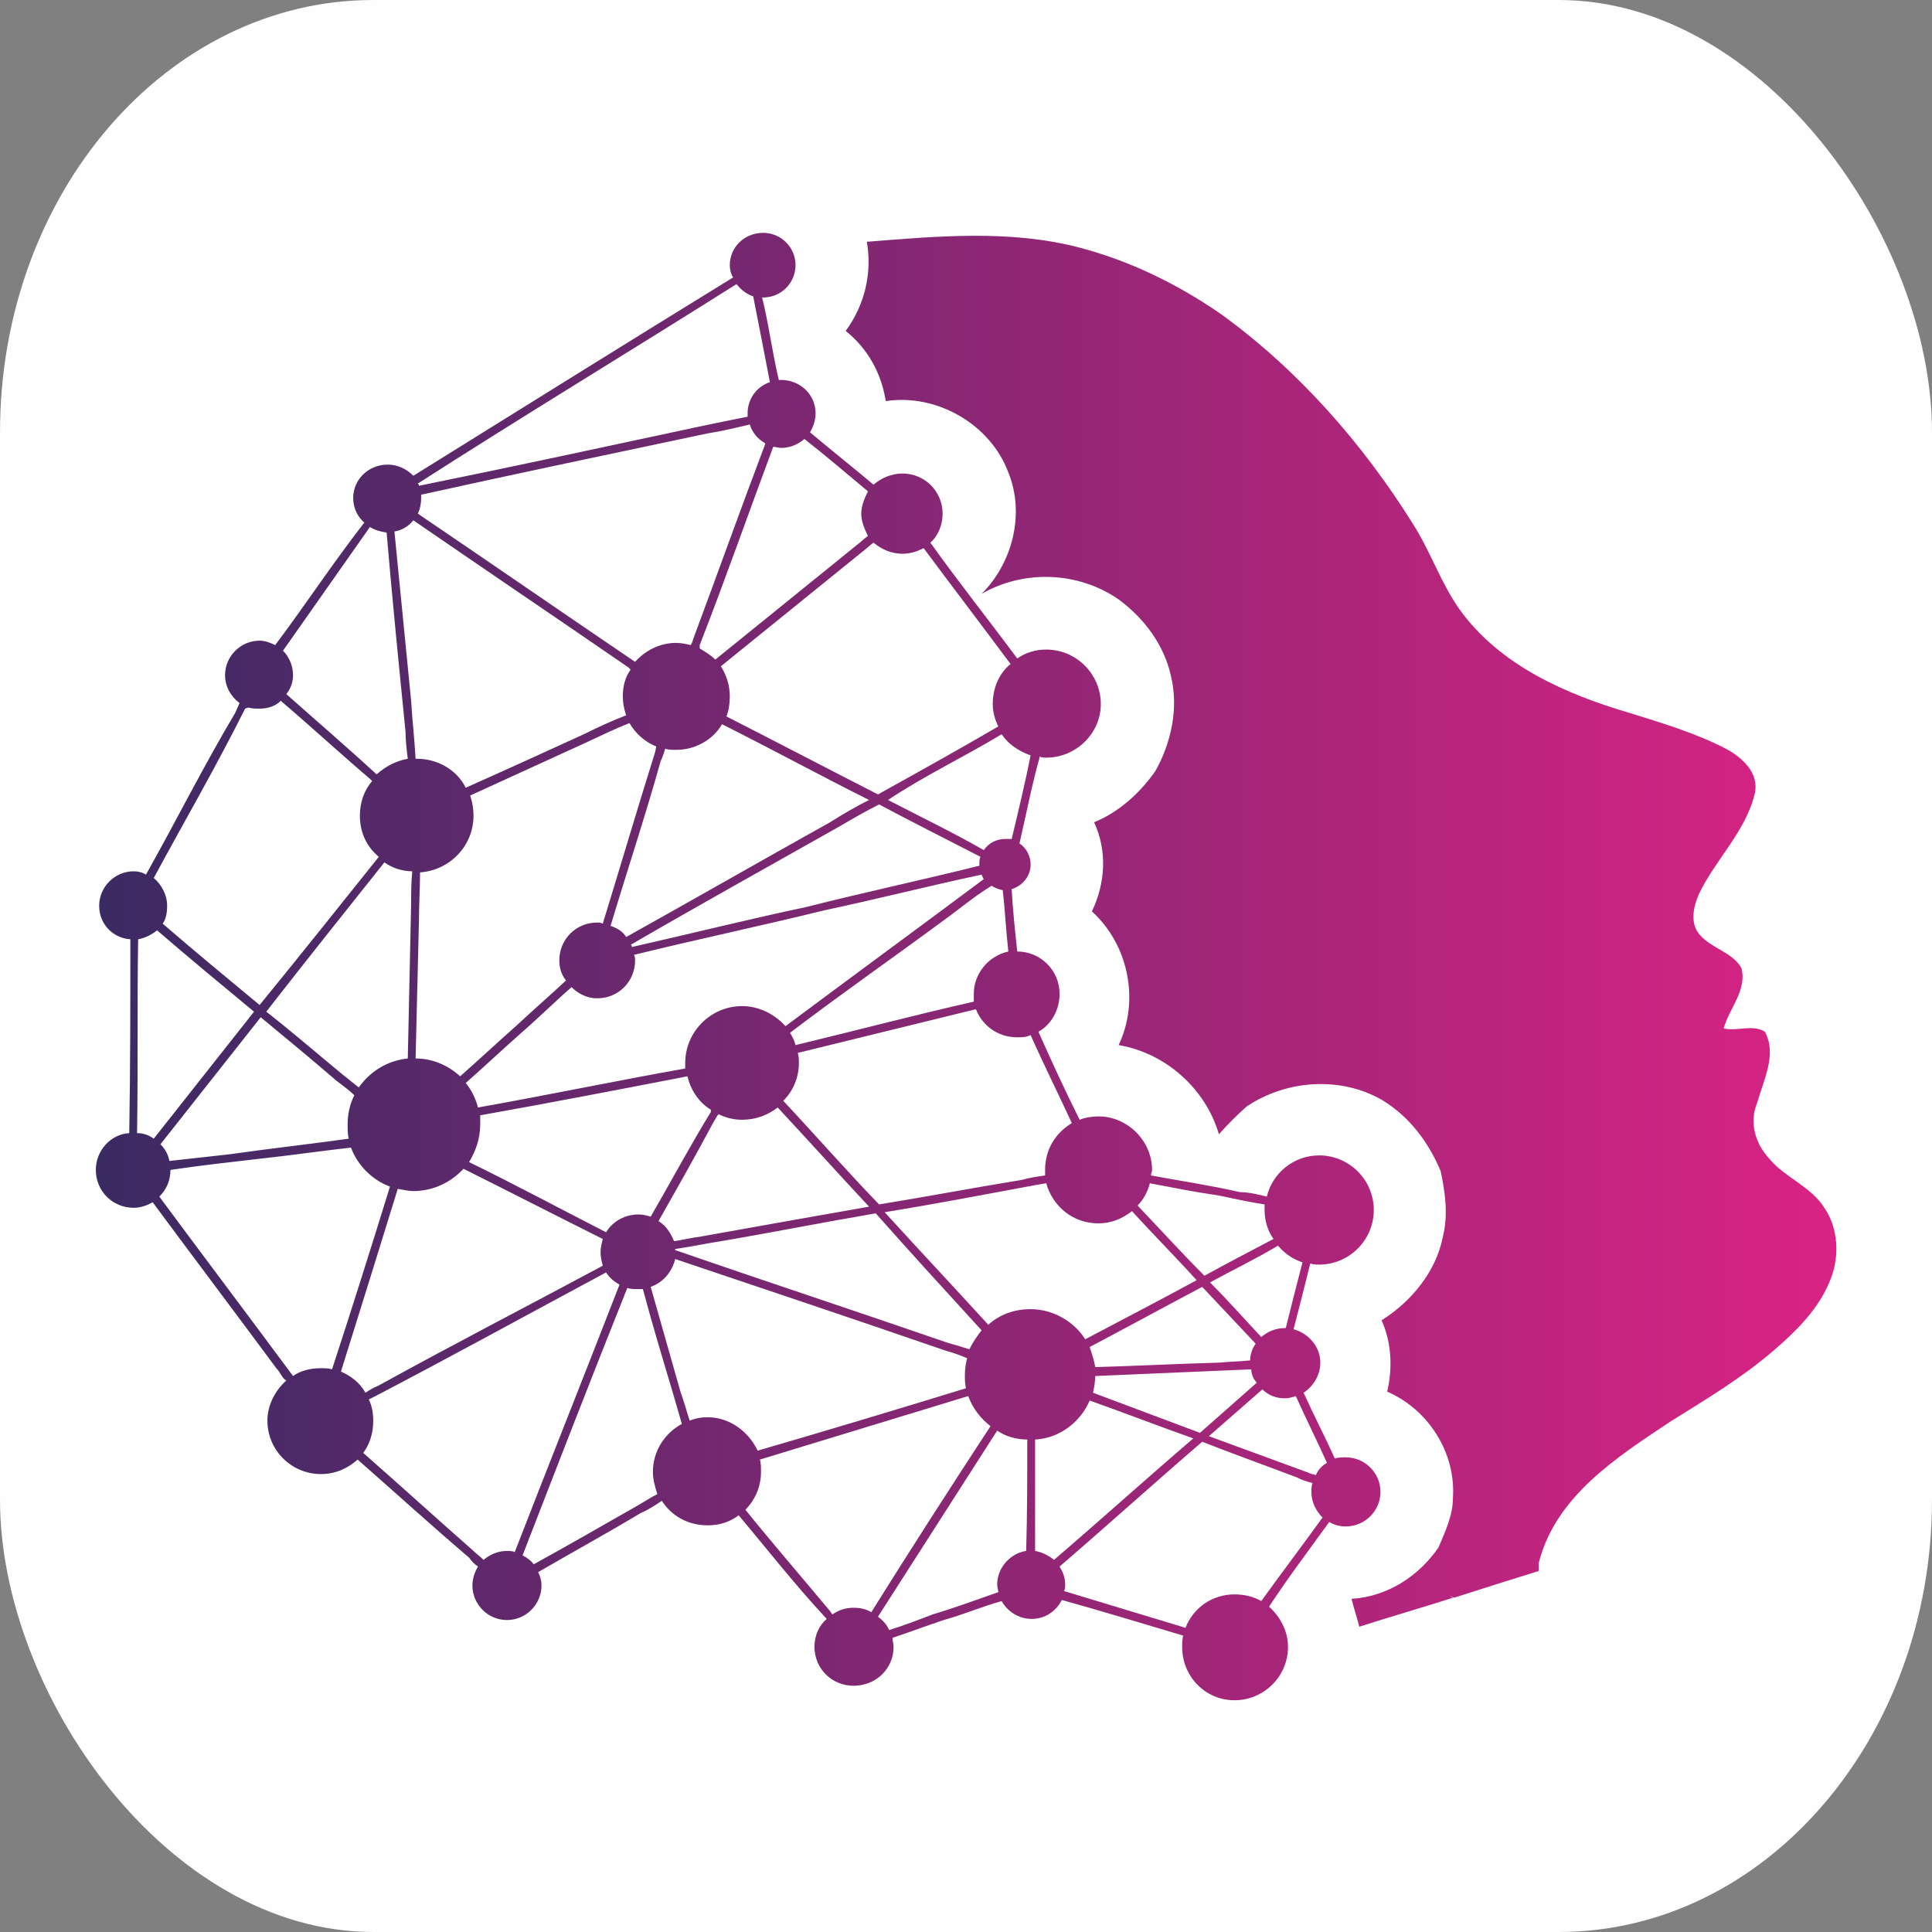 <?xml version="1.0" encoding="UTF-8"?>
<!DOCTYPE svg PUBLIC "-//W3C//DTD SVG 1.1//EN" "http://www.w3.org/Graphics/SVG/1.1/DTD/svg11.dtd">
<!-- Creator: CorelDRAW 2020 (64-Bit) -->
<svg xmlns="http://www.w3.org/2000/svg" xml:space="preserve" width="256px" height="256px" version="1.1" style="shape-rendering:geometricPrecision; text-rendering:geometricPrecision; image-rendering:optimizeQuality; fill-rule:evenodd; clip-rule:evenodd"
viewBox="0 0 17.34 17.34"
 xmlns:xlink="http://www.w3.org/1999/xlink"
 xmlns:xodm="http://www.corel.com/coreldraw/odm/2003">
 <rect x="0" y="0" width="17.34" height="17.34" fill="#808080" stroke="none"/>
 <defs>
  <style type="text/css">
   <![CDATA[
    .fil0 {fill:#FEFEFE}
    .fil1 {fill:url(#id0);fill-rule:nonzero}
   ]]>
  </style>
  <linearGradient id="id0" gradientUnits="userSpaceOnUse" x1="0.86" y1="8.67" x2="16.48" y2="8.67">
   <stop offset="0" style="stop-opacity:1; stop-color:#3B2A63"/>
   <stop offset="1" style="stop-opacity:1; stop-color:#DA2384"/>
  </linearGradient>
 </defs>
 <g id="Katman_x0020_1">
  <g id="_2495003034816">
   <rect class="fil0" width="17.34" height="17.34" rx="3.35" ry="3.88"/>
   <path class="fil1" d="M7.78 2.17c0.63,-0.05 1.28,-0.11 1.9,0.05 0.46,0.12 0.89,0.33 1.28,0.6 0.69,0.5 1.27,1.16 1.72,1.88 0.16,0.25 0.25,0.53 0.42,0.77 0.36,0.5 0.95,0.76 1.53,0.93 0.29,0.09 0.59,0.18 0.86,0.32 0.15,0.08 0.3,0.22 0.26,0.4 -0.08,0.34 -0.35,0.59 -0.5,0.9 -0.05,0.11 -0.08,0.25 -0.01,0.35 0.1,0.14 0.31,0.17 0.39,0.32 0.05,0.2 -0.11,0.36 -0.16,0.54 0.12,0.03 0.26,-0.04 0.37,0.03 0.11,0.2 -0.01,0.43 -0.07,0.64 -0.07,0.17 -0.02,0.36 0.11,0.5 0.14,0.17 0.38,0.25 0.5,0.45 0.12,0.18 0.13,0.43 0.05,0.63 -0.1,0.26 -0.3,0.46 -0.51,0.64 -0.29,0.25 -0.61,0.44 -0.93,0.64 -0.48,0.32 -1.03,0.67 -1.18,1.27 0,0.02 0,0.06 0,0.07 -0.26,0.08 -0.51,0.16 -0.76,0.24l-0.04 -0.02 0.03 0.02c-0.28,0.09 -0.56,0.17 -0.84,0.26 -0.02,-0.08 -0.05,-0.17 -0.07,-0.25 0.32,-0.02 0.6,-0.2 0.78,-0.46 0.06,-0.14 0.13,-0.29 0.13,-0.44 0.03,-0.41 -0.22,-0.8 -0.59,-0.96 0.05,-0.21 0.04,-0.44 -0.05,-0.64 0.27,-0.17 0.49,-0.44 0.55,-0.75 0.05,-0.2 0.02,-0.4 -0.02,-0.59 -0.11,-0.26 -0.28,-0.49 -0.53,-0.64 -0.37,-0.21 -0.85,-0.18 -1.21,0.06 -0.09,0.08 -0.17,0.16 -0.25,0.25 -0.12,-0.41 -0.48,-0.73 -0.9,-0.8 0.19,-0.4 0.09,-0.9 -0.24,-1.2 0.12,-0.25 0.14,-0.54 0.02,-0.8 0.22,-0.09 0.41,-0.26 0.55,-0.46 0.14,-0.25 0.21,-0.56 0.14,-0.85 -0.06,-0.28 -0.24,-0.52 -0.47,-0.69 -0.36,-0.25 -0.85,-0.27 -1.23,-0.05 0.28,-0.28 0.39,-0.72 0.24,-1.09 -0.16,-0.43 -0.64,-0.71 -1.1,-0.64 -0.04,-0.25 -0.16,-0.47 -0.36,-0.63 0.17,-0.23 0.24,-0.52 0.19,-0.8zm3.98 9.17c-0.05,0.2 -0.1,0.4 -0.15,0.59 0.14,0.04 0.24,0.16 0.24,0.3 0,0.11 -0.06,0.21 -0.15,0.27 0.09,0.2 0.19,0.39 0.28,0.59 0.03,-0.01 0.07,-0.01 0.1,-0.01 0.17,0 0.31,0.14 0.31,0.31 0,0.17 -0.14,0.31 -0.31,0.31 -0.05,0 -0.1,-0.01 -0.15,-0.04 -0.18,0.25 -0.37,0.5 -0.54,0.76 0.1,0.09 0.17,0.22 0.17,0.36 0,0.27 -0.22,0.48 -0.48,0.48 -0.26,0 -0.47,-0.21 -0.47,-0.48 0,-0.03 0,-0.07 0.01,-0.1 -0.37,-0.11 -0.73,-0.22 -1.09,-0.32 -0.05,0.1 -0.15,0.17 -0.27,0.17 -0.12,0 -0.22,-0.07 -0.27,-0.16 -0.18,0.05 -0.34,0.12 -0.52,0.17 -0.15,0.05 -0.31,0.11 -0.46,0.16 0,0.03 0.01,0.05 0.01,0.08 0,0.2 -0.16,0.35 -0.36,0.35 -0.19,0 -0.35,-0.15 -0.35,-0.35 0,-0.1 0.04,-0.19 0.11,-0.25 -0.28,-0.3 -0.53,-0.62 -0.79,-0.93 -0.08,0.06 -0.17,0.09 -0.28,0.09 -0.17,0 -0.32,-0.08 -0.41,-0.22 -0.06,0.04 -0.12,0.08 -0.19,0.11 -0.3,0.18 -0.61,0.35 -0.92,0.53 0.02,0.04 0.03,0.08 0.03,0.12 0,0.17 -0.14,0.31 -0.31,0.31 -0.17,0 -0.31,-0.14 -0.31,-0.31 0,-0.06 0.02,-0.12 0.05,-0.17 -0.03,-0.02 -0.06,-0.05 -0.08,-0.08 -0.34,-0.29 -0.67,-0.59 -1,-0.88 -0.09,0.08 -0.2,0.13 -0.33,0.13 -0.26,0 -0.48,-0.21 -0.48,-0.48 0,-0.14 0.07,-0.27 0.17,-0.36 -0.04,-0.02 -0.05,-0.07 -0.09,-0.11 -0.37,-0.5 -0.74,-0.99 -1.11,-1.49 -0.05,0.03 -0.11,0.05 -0.17,0.05 -0.19,0 -0.34,-0.15 -0.34,-0.34 0,-0.17 0.13,-0.32 0.3,-0.33 0.01,-0.58 0.01,-1.16 0.01,-1.74 -0.16,-0.01 -0.28,-0.14 -0.28,-0.3 0,-0.17 0.14,-0.31 0.31,-0.31 0.04,0 0.08,0.01 0.11,0.03 0.27,-0.48 0.52,-0.98 0.8,-1.45 0.01,-0.02 0.03,-0.07 0.04,-0.09 -0.08,-0.06 -0.13,-0.15 -0.13,-0.25 0,-0.17 0.14,-0.31 0.31,-0.31 0.05,0 0.1,0.02 0.14,0.04 0.27,-0.36 0.52,-0.74 0.8,-1.1 -0.06,-0.05 -0.1,-0.13 -0.1,-0.22 0,-0.17 0.14,-0.3 0.31,-0.3 0.09,0 0.17,0.04 0.23,0.1 0.95,-0.59 1.91,-1.19 2.87,-1.78 -0.02,-0.03 -0.03,-0.07 -0.03,-0.11 0,-0.16 0.13,-0.29 0.3,-0.29 0.16,0 0.29,0.13 0.29,0.29 0,0.16 -0.13,0.29 -0.29,0.29l-0.01 0c0.06,0.24 0.09,0.49 0.15,0.74 0.01,0 0.01,0 0.02,0 0.17,0 0.31,0.13 0.31,0.3 0,0.06 -0.02,0.12 -0.05,0.17 0.19,0.16 0.38,0.31 0.57,0.47 0.07,-0.06 0.16,-0.1 0.26,-0.1 0.2,0 0.36,0.16 0.36,0.36 0,0.1 -0.04,0.2 -0.11,0.26 0.25,0.35 0.52,0.69 0.78,1.04 0.07,-0.05 0.16,-0.08 0.26,-0.08 0.27,0 0.49,0.22 0.49,0.49 0,0.26 -0.22,0.48 -0.49,0.48 -0.02,0 -0.04,0 -0.06,-0.01l0 0.01c-0.07,0.25 -0.12,0.51 -0.18,0.77 0.06,0.04 0.1,0.11 0.1,0.19 0,0.1 -0.07,0.19 -0.17,0.22 0.01,0.19 0.03,0.37 0.05,0.56 0.21,0 0.38,0.17 0.38,0.38 0,0.15 -0.08,0.28 -0.19,0.34 0.12,0.27 0.24,0.53 0.37,0.79 0.05,-0.02 0.11,-0.03 0.17,-0.03 0.26,0 0.48,0.22 0.48,0.48 0,0.02 -0.01,0.03 -0.01,0.05 0.27,0.05 0.54,0.09 0.8,0.15 0.08,0 0.16,0.02 0.24,0.04 0.05,-0.21 0.24,-0.37 0.47,-0.37 0.27,0 0.49,0.22 0.49,0.49 0,0.27 -0.22,0.49 -0.49,0.49 -0.03,0 -0.05,0 -0.08,-0.01zm-8.01 -7c0.01,0.01 0.01,0.01 0.01,0.02 0.84,-0.17 1.67,-0.35 2.51,-0.53 0.14,-0.03 0.29,-0.06 0.44,-0.09 0,-0.01 0,-0.02 0,-0.03 0,-0.13 0.08,-0.24 0.2,-0.28 -0.05,-0.26 -0.1,-0.52 -0.15,-0.77 -0.06,-0.02 -0.11,-0.06 -0.15,-0.11 -0.95,0.6 -1.91,1.18 -2.86,1.79zm0.03 0.1c0,0.01 0,0.02 0,0.03 0,0.05 -0.01,0.1 -0.03,0.14 0.65,0.44 1.3,0.89 1.95,1.33 0.09,-0.1 0.22,-0.17 0.37,-0.17 0.04,0 0.09,0.01 0.13,0.02 0.01,-0.02 0.02,-0.04 0.02,-0.05 0.22,-0.59 0.43,-1.18 0.65,-1.76 -0.07,-0.04 -0.12,-0.1 -0.14,-0.17 -0.13,0.03 -0.25,0.06 -0.38,0.08 -0.85,0.18 -1.71,0.36 -2.57,0.55zm-0.07 0.23c-0.04,0.05 -0.1,0.09 -0.17,0.1 0.05,0.51 0.1,1.01 0.15,1.52 0.01,0.17 0.03,0.34 0.04,0.52l0.01 0c0.19,0 0.36,0.1 0.44,0.26 0.36,-0.16 0.71,-0.32 1.06,-0.48 0.12,-0.06 0.25,-0.12 0.38,-0.17 -0.02,-0.06 -0.03,-0.11 -0.03,-0.17 0,-0.09 0.02,-0.17 0.07,-0.24 -0.01,-0.01 -0.01,-0.01 -0.02,-0.02 -0.64,-0.44 -1.29,-0.88 -1.93,-1.32zm-0.24 0.11c-0.06,-0.01 -0.1,-0.02 -0.15,-0.05 -0.26,0.37 -0.52,0.74 -0.78,1.11 0.05,0.05 0.09,0.13 0.09,0.22 0,0.06 -0.02,0.12 -0.06,0.17 0.27,0.24 0.55,0.48 0.81,0.72 0.08,-0.07 0.17,-0.12 0.28,-0.14 -0.01,-0.08 -0.02,-0.16 -0.02,-0.24 -0.06,-0.6 -0.12,-1.2 -0.17,-1.79zm-0.95 1.51c-0.05,0.05 -0.12,0.07 -0.19,0.07 -0.04,0 -0.07,0 -0.1,-0.01l-0.03 0.01c-0.26,0.52 -0.55,1.02 -0.82,1.52 0.07,0.06 0.12,0.15 0.12,0.25 0,0.06 -0.01,0.12 -0.04,0.16 0.29,0.25 0.58,0.49 0.87,0.73 0.36,-0.44 0.71,-0.88 1.07,-1.33 -0.11,-0.09 -0.17,-0.22 -0.17,-0.37 0,-0.12 0.04,-0.23 0.11,-0.31l-0.02 -0.02c-0.27,-0.23 -0.53,-0.47 -0.8,-0.7zm-1.11 2.06c-0.05,0.04 -0.11,0.07 -0.17,0.08 -0.01,0.58 0,1.16 -0.01,1.74 0.06,0 0.11,0.02 0.15,0.05 0.3,-0.38 0.6,-0.76 0.9,-1.14 -0.29,-0.24 -0.58,-0.48 -0.87,-0.73zm0.03 1.92c0.04,0.04 0.07,0.09 0.08,0.15 0.18,-0.02 0.36,-0.04 0.54,-0.06 0.35,-0.05 0.71,-0.09 1.07,-0.14 -0.01,-0.04 -0.01,-0.08 -0.01,-0.13 0,-0.09 0.02,-0.18 0.06,-0.26 -0.05,-0.05 -0.11,-0.09 -0.16,-0.13 -0.22,-0.19 -0.45,-0.38 -0.68,-0.57 -0.3,0.38 -0.6,0.76 -0.9,1.14zm0.09 0.23l0 0c0,0.1 -0.04,0.18 -0.1,0.24 0.4,0.54 0.8,1.07 1.2,1.61 0.07,-0.05 0.16,-0.07 0.25,-0.07 0.03,0 0.07,0 0.1,0.01 0.18,-0.55 0.35,-1.09 0.52,-1.64 -0.16,-0.06 -0.29,-0.19 -0.35,-0.35 -0.27,0.03 -0.54,0.07 -0.82,0.1 -0.26,0.03 -0.53,0.06 -0.8,0.1zm1.53 1.81c0.09,0.04 0.17,0.1 0.22,0.19 0.03,-0.02 0.08,-0.05 0.11,-0.06 0.67,-0.37 1.35,-0.72 2.02,-1.08 -0.01,-0.04 -0.02,-0.08 -0.02,-0.12 0,-0.04 0.01,-0.08 0.02,-0.12 -0.42,-0.21 -0.83,-0.42 -1.25,-0.63 -0.11,0.12 -0.27,0.2 -0.45,0.2 -0.04,0 -0.09,-0.01 -0.14,-0.02 -0.17,0.55 -0.34,1.1 -0.51,1.64zm0.25 0.25c0.03,0.06 0.04,0.13 0.04,0.19 0,0.11 -0.03,0.21 -0.09,0.29 0.33,0.29 0.66,0.59 0.99,0.88 0.03,0.03 0.06,0.05 0.09,0.08 0.06,-0.05 0.13,-0.08 0.21,-0.08 0.02,0 0.05,0 0.07,0.01 0.31,-0.8 0.63,-1.6 0.94,-2.4 -0.05,-0.03 -0.09,-0.06 -0.12,-0.11 -0.69,0.37 -1.38,0.75 -2.07,1.11l-0.06 0.03zm1.38 1.4c0.04,0.02 0.08,0.05 0.1,0.08 0.31,-0.17 0.62,-0.35 0.92,-0.52 0.07,-0.04 0.13,-0.08 0.19,-0.11 -0.02,-0.06 -0.04,-0.13 -0.04,-0.2 0,-0.19 0.11,-0.35 0.26,-0.43 -0.03,-0.1 -0.06,-0.21 -0.09,-0.31 -0.09,-0.3 -0.18,-0.6 -0.26,-0.9 -0.01,0 -0.03,0 -0.04,0 -0.04,0 -0.07,0 -0.1,-0.01 -0.32,0.8 -0.63,1.6 -0.94,2.4zm1.66 -1.24c0.2,0 0.37,0.13 0.45,0.3 0.62,-0.18 1.25,-0.37 1.87,-0.56 -0.01,-0.04 -0.01,-0.08 -0.01,-0.12 0,-0.06 0.01,-0.11 0.02,-0.15 -0.07,-0.03 -0.13,-0.05 -0.2,-0.07 -0.81,-0.28 -1.62,-0.55 -2.42,-0.82 -0.03,0.12 -0.11,0.21 -0.22,0.25 0.09,0.32 0.18,0.63 0.27,0.95 0.03,0.08 0.05,0.16 0.08,0.25 0.05,-0.02 0.1,-0.03 0.16,-0.03zm0.47 0.38c0.01,0.03 0.01,0.07 0.01,0.11 0,0.13 -0.05,0.25 -0.14,0.34 0.25,0.31 0.51,0.61 0.76,0.91l0.02 0.03c0.06,-0.04 0.12,-0.06 0.19,-0.06 0.06,0 0.11,0.01 0.16,0.04 0.35,-0.56 0.71,-1.12 1.07,-1.67 -0.09,-0.07 -0.16,-0.16 -0.2,-0.27 -0.62,0.19 -1.25,0.38 -1.87,0.57zm1.06 1.41c0.04,0.03 0.08,0.07 0.1,0.12 0.13,-0.04 0.26,-0.09 0.39,-0.14 0.2,-0.06 0.39,-0.13 0.59,-0.2 0,-0.02 -0.01,-0.04 -0.01,-0.07 0,-0.15 0.12,-0.28 0.26,-0.3 0.01,-0.33 0.01,-0.66 0.01,-1 -0.1,0 -0.2,-0.03 -0.27,-0.08 -0.36,0.56 -0.71,1.11 -1.07,1.67zm1.41 -0.59c0.06,0.01 0.12,0.04 0.17,0.08 0.42,-0.36 0.83,-0.73 1.25,-1.09 -0.31,-0.11 -0.62,-0.23 -0.93,-0.34 -0.08,0.19 -0.27,0.34 -0.49,0.35 0,0.34 0,0.67 0,1zm0.22 0.14c0.03,0.05 0.05,0.1 0.05,0.16 0,0.02 0,0.04 -0.01,0.06 0.36,0.11 0.73,0.22 1.09,0.33 0.07,-0.18 0.24,-0.3 0.44,-0.3 0.09,0 0.17,0.02 0.24,0.06 0.18,-0.25 0.37,-0.5 0.55,-0.75 -0.06,-0.06 -0.1,-0.14 -0.1,-0.23 0,-0.03 0,-0.05 0.01,-0.08 -0.05,-0.01 -0.1,-0.03 -0.14,-0.05 -0.29,-0.11 -0.57,-0.21 -0.85,-0.32 -0.43,0.37 -0.85,0.75 -1.28,1.12zm2.3 -0.82c0.02,-0.05 0.06,-0.09 0.1,-0.11 -0.09,-0.2 -0.19,-0.4 -0.28,-0.6 -0.03,0.01 -0.06,0.02 -0.1,0.02 -0.08,0 -0.15,-0.03 -0.2,-0.08 -0.16,0.14 -0.32,0.28 -0.48,0.42 0.3,0.11 0.6,0.22 0.9,0.33 0.01,0.01 0.04,0.01 0.06,0.02zm-0.28 -1.32l0.01 0c0.05,-0.2 0.1,-0.4 0.15,-0.59 -0.09,-0.03 -0.16,-0.08 -0.22,-0.15 -0.2,0.12 -0.41,0.22 -0.61,0.33 0.16,0.16 0.31,0.33 0.46,0.49 0.06,-0.05 0.13,-0.08 0.21,-0.08zm-0.25 0.49c-0.03,-0.03 -0.05,-0.08 -0.05,-0.12 -0.47,0.02 -0.93,0.04 -1.4,0.06 0,0.05 -0.01,0.1 -0.02,0.15 0.32,0.12 0.64,0.24 0.96,0.36 0.17,-0.15 0.34,-0.3 0.51,-0.45zm-0.06 -0.2c0,-0.05 0.02,-0.11 0.05,-0.15 -0.16,-0.17 -0.32,-0.34 -0.48,-0.51 -0.34,0.18 -0.67,0.36 -1.01,0.54 0.02,0.06 0.04,0.12 0.05,0.18 0.37,-0.01 0.74,-0.03 1.11,-0.04 0.1,-0.01 0.19,-0.01 0.28,-0.02zm-2.72 -0.16c0.07,0.02 0.14,0.04 0.2,0.06 0.03,-0.06 0.07,-0.12 0.11,-0.17 -0.32,-0.35 -0.64,-0.7 -0.95,-1.05 -0.47,0.08 -0.92,0.17 -1.39,0.25 -0.13,0.02 -0.27,0.05 -0.41,0.07l0 0.01c0.81,0.28 1.63,0.55 2.44,0.83zm-2.22 -0.95c0.5,-0.09 1.01,-0.18 1.52,-0.27 -0.28,-0.3 -0.55,-0.6 -0.82,-0.89 -0.09,0.07 -0.2,0.11 -0.32,0.11 -0.08,0 -0.15,-0.02 -0.21,-0.05 -0.02,0.02 -0.03,0.05 -0.04,0.06 -0.16,0.3 -0.33,0.6 -0.5,0.9 0.07,0.04 0.11,0.11 0.14,0.18 0.07,-0.01 0.15,-0.03 0.23,-0.04zm0.1 -1.12l0 -0.02c-0.1,-0.06 -0.18,-0.17 -0.21,-0.3 -0.62,0.12 -1.24,0.24 -1.86,0.35 0,0.03 0,0.06 0,0.08 0,0.13 -0.04,0.24 -0.1,0.34 0.41,0.2 0.82,0.42 1.23,0.63 0.06,-0.1 0.17,-0.16 0.29,-0.16 0.04,0 0.08,0.01 0.11,0.02 0.18,-0.31 0.35,-0.63 0.54,-0.94zm-0.23 -0.39c0,-0.01 0,-0.03 0,-0.05 0,-0.28 0.23,-0.51 0.51,-0.51 0.15,0 0.29,0.07 0.39,0.18 0.59,-0.44 1.19,-0.88 1.78,-1.32 -0.01,-0.01 -0.01,-0.02 -0.02,-0.04 -0.47,0.1 -0.94,0.22 -1.41,0.32 -0.57,0.14 -1.14,0.26 -1.71,0.4 0.01,0.02 0.01,0.03 0.01,0.05 0,0.19 -0.15,0.34 -0.34,0.34 -0.09,0 -0.17,-0.04 -0.23,-0.1 -0.15,0.13 -0.29,0.27 -0.44,0.4 -0.17,0.15 -0.34,0.31 -0.51,0.46 0.05,0.06 0.09,0.14 0.11,0.22 0.62,-0.11 1.24,-0.24 1.86,-0.35zm1.09 -1.45c0.51,-0.13 1.03,-0.24 1.55,-0.37 0,0 0,-0.01 0,-0.01 0,-0.03 0,-0.05 0.01,-0.07 -0.31,-0.16 -0.61,-0.31 -0.91,-0.47 -0.12,0.06 -0.24,0.13 -0.36,0.2 -0.62,0.35 -1.25,0.7 -1.87,1.06 0.01,0 0.01,0.01 0.01,0.02 0.53,-0.12 1.05,-0.25 1.57,-0.36zm1.59 -0.51c0.04,-0.06 0.11,-0.1 0.19,-0.1 0.02,0 0.04,0 0.06,0 0.06,-0.25 0.12,-0.5 0.17,-0.75 -0.11,-0.04 -0.2,-0.1 -0.26,-0.19 -0.33,0.2 -0.69,0.37 -1.02,0.59 0.29,0.15 0.58,0.29 0.86,0.45zm-3.47 0.65c0.02,0 0.03,0 0.05,0.01 0.16,-0.52 0.31,-1.03 0.47,-1.54l0.01 -0.05c-0.1,-0.04 -0.19,-0.12 -0.24,-0.21 -0.13,0.05 -0.25,0.11 -0.38,0.17 -0.35,0.16 -0.7,0.32 -1.05,0.48 0.02,0.06 0.03,0.12 0.03,0.18 0,0.27 -0.21,0.49 -0.48,0.51 0,0.14 -0.01,0.29 -0.01,0.44 -0.01,0.41 -0.02,0.82 -0.03,1.23 0.15,0 0.29,0.06 0.4,0.16 0.17,-0.15 0.33,-0.3 0.5,-0.45 0.15,-0.14 0.3,-0.27 0.45,-0.41 -0.04,-0.05 -0.06,-0.11 -0.06,-0.18 0,-0.19 0.15,-0.34 0.34,-0.34zm0.12 0.03c0.06,0.02 0.11,0.05 0.14,0.1 0.61,-0.34 1.22,-0.69 1.83,-1.03 0.11,-0.07 0.23,-0.14 0.35,-0.2 -0.44,-0.22 -0.88,-0.46 -1.32,-0.68 -0.08,0.14 -0.24,0.23 -0.41,0.23 -0.04,0 -0.07,0 -0.1,-0.01 -0.01,0.04 -0.03,0.09 -0.04,0.11 -0.14,0.5 -0.3,0.98 -0.45,1.48zm-1.79 -0.2c0,-0.09 0,-0.19 0.01,-0.29 -0.09,0 -0.18,-0.03 -0.25,-0.08 -0.35,0.44 -0.71,0.89 -1.06,1.34 0.23,0.18 0.45,0.37 0.68,0.56 0.05,0.04 0.1,0.08 0.15,0.12 0.1,-0.14 0.25,-0.24 0.44,-0.26 0.01,-0.46 0.02,-0.93 0.03,-1.39zm2.59 -2.29c0.05,0.03 0.1,0.06 0.14,0.1 0.42,-0.34 0.84,-0.68 1.26,-1.02 0.04,-0.03 0.07,-0.06 0.11,-0.09 -0.03,-0.06 -0.06,-0.13 -0.06,-0.2 0,-0.07 0.03,-0.14 0.06,-0.2 -0.19,-0.16 -0.38,-0.32 -0.57,-0.47 -0.06,0.05 -0.13,0.08 -0.21,0.08 -0.02,0 -0.05,-0.01 -0.07,-0.01 -0.22,0.59 -0.43,1.19 -0.66,1.78l0 0.03zm0.19 0.16c0.05,0.08 0.08,0.17 0.08,0.27 0,0.07 -0.01,0.13 -0.03,0.18 0.45,0.23 0.91,0.47 1.36,0.7 0.36,-0.2 0.72,-0.4 1.08,-0.61 -0.03,-0.06 -0.05,-0.13 -0.05,-0.2 0,-0.15 0.06,-0.28 0.16,-0.36 -0.26,-0.35 -0.52,-0.69 -0.78,-1.04 -0.06,0.03 -0.12,0.05 -0.19,0.05 -0.1,0 -0.19,-0.04 -0.26,-0.1 -0.04,0.03 -0.07,0.06 -0.11,0.09 -0.42,0.34 -0.84,0.68 -1.26,1.02zm3.27 6.04l0.02 -0.01c0.32,-0.17 0.65,-0.34 0.98,-0.52 -0.19,-0.21 -0.39,-0.41 -0.58,-0.62 -0.09,0.07 -0.19,0.11 -0.3,0.11 -0.23,0 -0.41,-0.15 -0.47,-0.36 -0.06,0.01 -0.12,0.02 -0.17,0.03 -0.43,0.08 -0.85,0.16 -1.28,0.23 0.31,0.34 0.62,0.67 0.93,1.01 0.1,-0.09 0.23,-0.14 0.38,-0.14 0.2,0 0.39,0.11 0.49,0.27zm1.61 -1.21c-0.13,-0.02 -0.27,-0.05 -0.41,-0.08 -0.21,-0.03 -0.41,-0.07 -0.62,-0.11 -0.02,0.08 -0.06,0.15 -0.11,0.2 0.2,0.21 0.4,0.43 0.6,0.63 0.2,-0.11 0.41,-0.22 0.62,-0.33 -0.05,-0.07 -0.08,-0.16 -0.08,-0.26 0,-0.02 0,-0.03 0,-0.05zm-2.18 -0.22c0.07,-0.02 0.14,-0.03 0.21,-0.04 0,-0.02 0,-0.03 0,-0.05 0,-0.18 0.09,-0.33 0.24,-0.42 -0.12,-0.26 -0.25,-0.52 -0.37,-0.79 -0.04,0.02 -0.08,0.02 -0.12,0.02 -0.17,0 -0.31,-0.1 -0.37,-0.25l-0.01 0c-0.53,0.13 -1.06,0.26 -1.59,0.39 0.01,0.03 0.01,0.06 0.01,0.09 0,0.13 -0.05,0.25 -0.14,0.34 0.29,0.31 0.57,0.63 0.86,0.93 0.43,-0.07 0.85,-0.15 1.28,-0.22zm-0.43 -1.6c0,-0.02 0,-0.04 0,-0.07 0,-0.18 0.13,-0.34 0.31,-0.38 -0.02,-0.18 -0.03,-0.37 -0.05,-0.55 -0.04,-0.01 -0.07,-0.02 -0.1,-0.04 -0.15,0.09 -0.29,0.21 -0.43,0.31 -0.46,0.34 -0.92,0.66 -1.38,1.01 0.02,0.03 0.04,0.07 0.05,0.11 0.54,-0.13 1.07,-0.27 1.6,-0.39z"/>
  </g>
 </g>
</svg>
